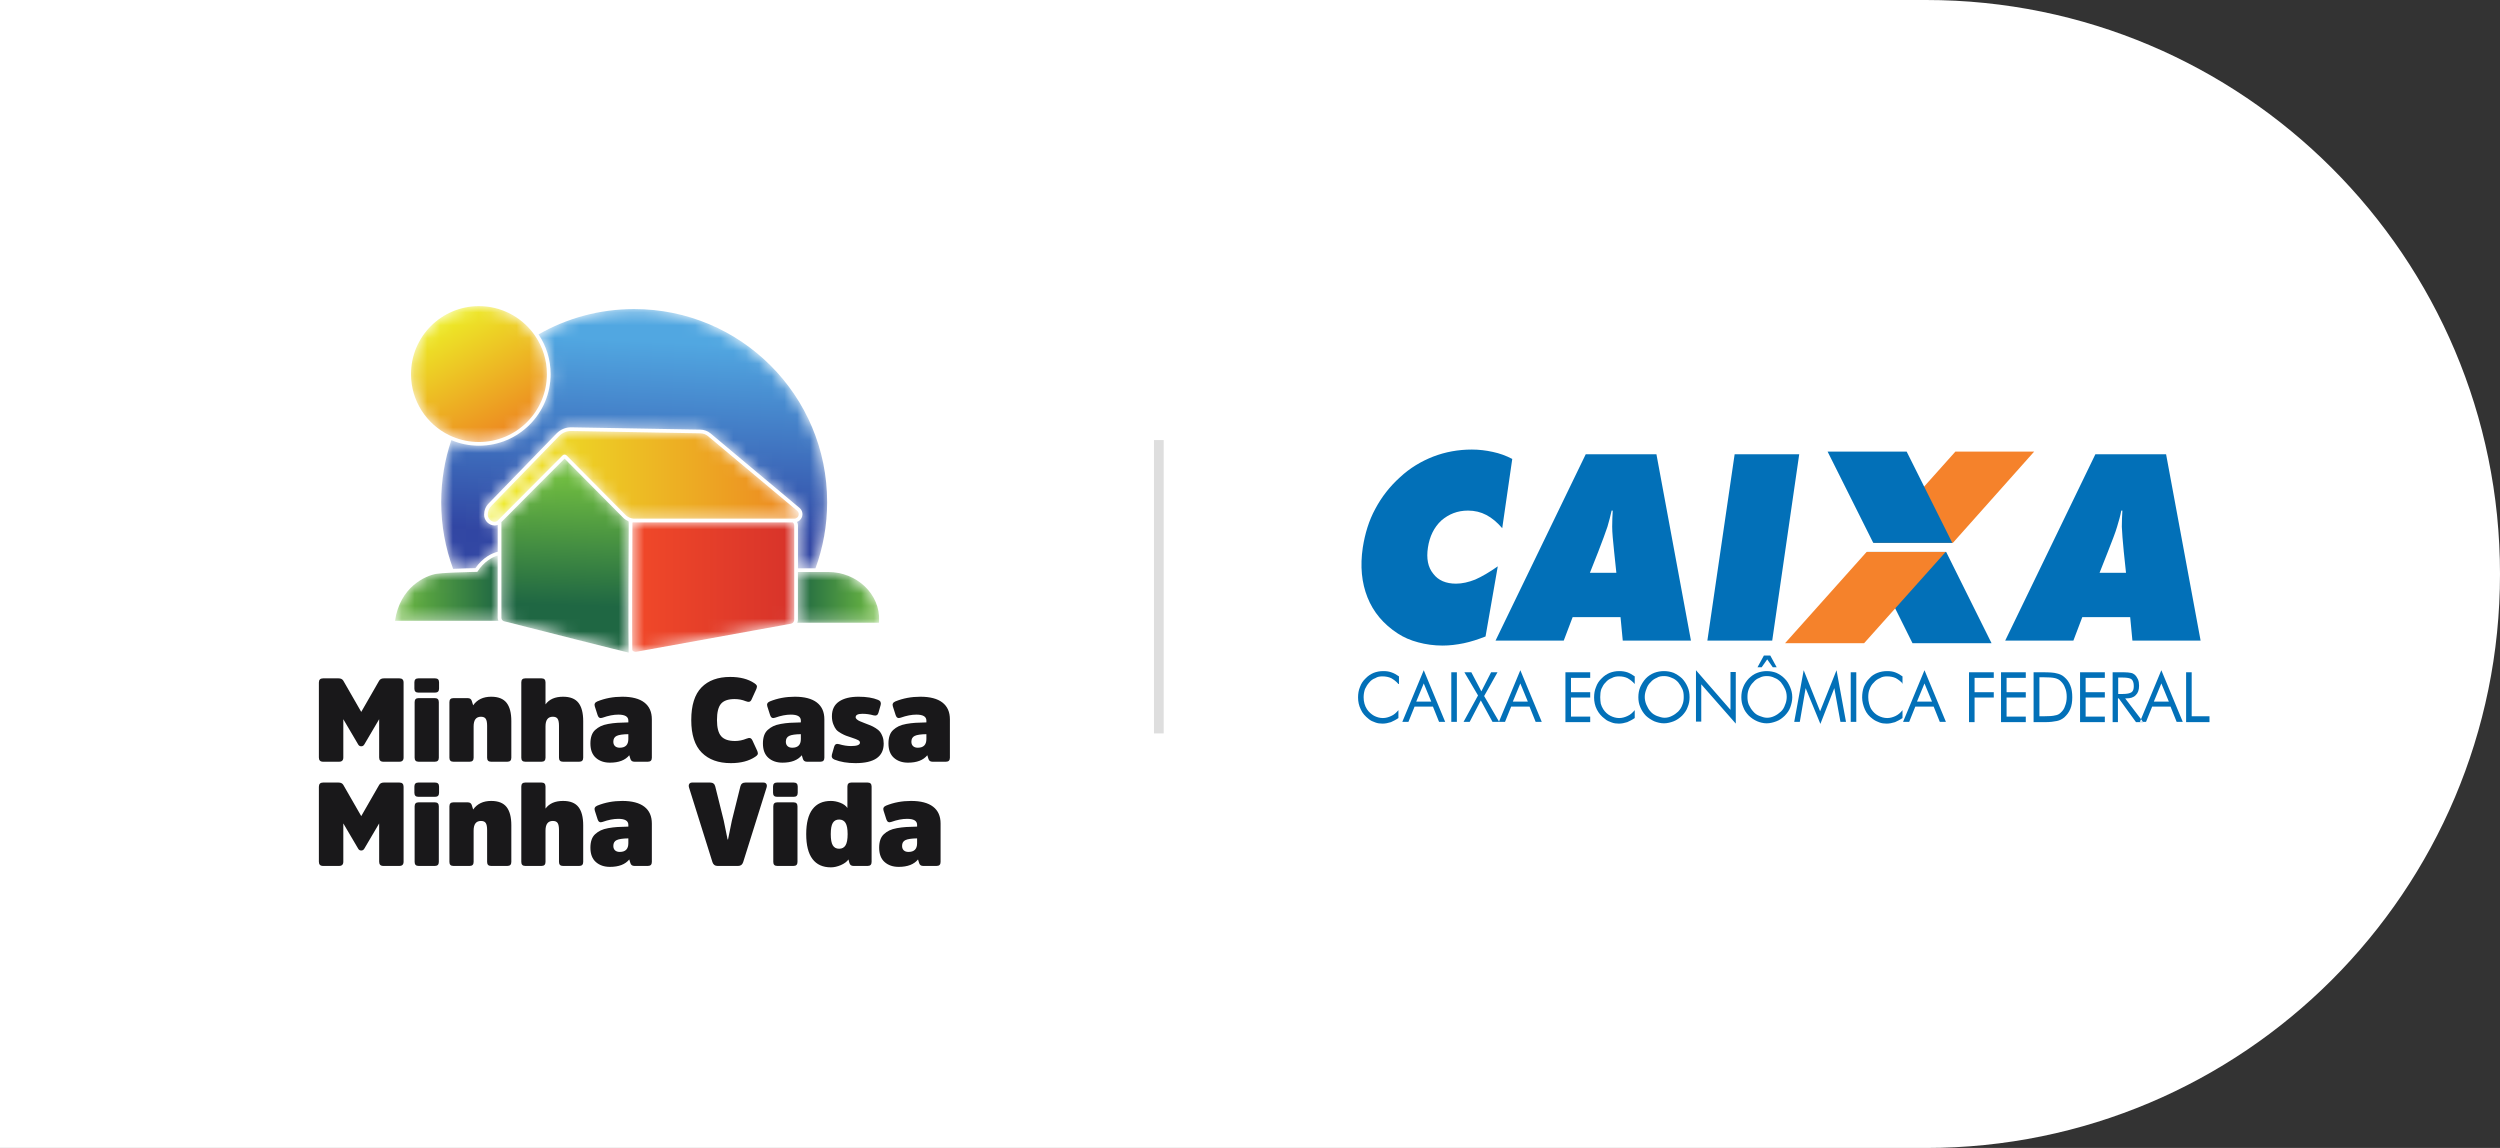<svg width="196" height="90" viewBox="0 0 196 90" fill="none" xmlns="http://www.w3.org/2000/svg">
<rect x="0" y="0" width="196" height="90" fill="#333333" stroke="none"/>
<path d="M0 0H151C175.853 0 196 20.147 196 45V45C196 69.853 175.853 90 151 90H0V0Z" fill="white"/>
<mask id="mask0_2158_70" style="mask-type:luminance" maskUnits="userSpaceOnUse" x="62" y="44" width="7" height="5">
<path d="M68.92 48.687C68.915 48.774 68.91 48.822 68.91 48.822H62.504C62.538 48.745 62.557 48.663 62.557 48.577V44.843H64.916C67.18 44.843 69.021 46.587 68.92 48.687Z" fill="white"/>
</mask>
<g mask="url(#mask0_2158_70)">
<path d="M68.92 48.687C68.915 48.774 68.91 48.822 68.91 48.822H62.504C62.538 48.745 62.557 48.663 62.557 48.577V44.843H64.916C67.18 44.843 69.021 46.587 68.92 48.687Z" fill="url(#paint0_linear_2158_70)"/>
</g>
<mask id="mask1_2158_70" style="mask-type:luminance" maskUnits="userSpaceOnUse" x="34" y="24" width="31" height="21">
<path d="M49.719 24.231C46.99 24.231 44.433 24.952 42.222 26.216C42.823 27.11 43.169 28.181 43.169 29.33C43.169 32.425 40.651 34.943 37.551 34.943C36.782 34.943 36.052 34.789 35.384 34.506C34.87 36.029 34.591 37.663 34.591 39.364C34.591 41.205 34.918 42.969 35.523 44.598C36.22 44.564 36.955 44.55 37.268 44.545C37.888 43.666 38.604 43.363 39.022 43.257V41.152C38.945 41.181 38.858 41.2 38.772 41.2C38.719 41.2 38.671 41.195 38.623 41.181C38.229 41.095 37.955 40.748 37.955 40.35C37.955 40.018 38.08 39.701 38.315 39.465L43.635 33.982C43.933 33.674 44.347 33.501 44.77 33.501L54.914 33.684C55.203 33.689 55.477 33.79 55.698 33.972L62.695 39.831C62.902 40.018 62.964 40.297 62.868 40.547C62.801 40.72 62.661 40.854 62.489 40.917C62.537 41.003 62.561 41.099 62.561 41.205V44.555H63.935C64.526 42.935 64.848 41.186 64.848 39.364C64.848 31.007 58.077 24.231 49.719 24.231Z" fill="white"/>
</mask>
<g mask="url(#mask1_2158_70)">
<path d="M49.719 24.231C46.99 24.231 44.433 24.952 42.222 26.216C42.823 27.11 43.169 28.181 43.169 29.33C43.169 32.425 40.651 34.943 37.551 34.943C36.782 34.943 36.052 34.789 35.384 34.506C34.87 36.029 34.591 37.663 34.591 39.364C34.591 41.205 34.918 42.969 35.523 44.598C36.22 44.564 36.955 44.55 37.268 44.545C37.888 43.666 38.604 43.363 39.022 43.257V41.152C38.945 41.181 38.858 41.2 38.772 41.2C38.719 41.2 38.671 41.195 38.623 41.181C38.229 41.095 37.955 40.748 37.955 40.35C37.955 40.018 38.08 39.701 38.315 39.465L43.635 33.982C43.933 33.674 44.347 33.501 44.77 33.501L54.914 33.684C55.203 33.689 55.477 33.79 55.698 33.972L62.695 39.831C62.902 40.018 62.964 40.297 62.868 40.547C62.801 40.72 62.661 40.854 62.489 40.917C62.537 41.003 62.561 41.099 62.561 41.205V44.555H63.935C64.526 42.935 64.848 41.186 64.848 39.364C64.848 31.007 58.077 24.231 49.719 24.231Z" fill="url(#paint1_linear_2158_70)"/>
</g>
<mask id="mask2_2158_70" style="mask-type:luminance" maskUnits="userSpaceOnUse" x="30" y="43" width="10" height="6">
<path d="M39.076 48.673H30.969C31.353 46.02 33.352 45.126 34.227 44.987C34.477 44.948 34.885 44.92 35.328 44.9C35.428 44.895 35.525 44.891 35.626 44.886C36.51 44.847 37.418 44.833 37.418 44.833C37.952 44.006 38.605 43.675 39.019 43.555V48.423C39.019 48.51 39.038 48.596 39.076 48.673Z" fill="white"/>
</mask>
<g mask="url(#mask2_2158_70)">
<path d="M39.076 48.673H30.969C31.353 46.02 33.352 45.126 34.227 44.987C34.477 44.948 34.885 44.92 35.328 44.9C35.428 44.895 35.525 44.891 35.626 44.886C36.51 44.847 37.418 44.833 37.418 44.833C37.952 44.006 38.605 43.675 39.019 43.555V48.423C39.019 48.51 39.038 48.596 39.076 48.673Z" fill="url(#paint2_linear_2158_70)"/>
</g>
<mask id="mask3_2158_70" style="mask-type:luminance" maskUnits="userSpaceOnUse" x="39" y="35" width="11" height="17">
<path d="M49.285 51.066C49.29 51.129 49.29 51.167 49.295 51.167C49.228 51.167 41.572 49.23 39.712 48.754C39.64 48.74 39.583 48.726 39.53 48.711C39.491 48.702 39.453 48.682 39.424 48.658C39.352 48.605 39.309 48.519 39.309 48.423V40.931C40.178 40.051 43.413 36.798 44.263 35.956L48.843 40.575C48.959 40.695 49.103 40.791 49.261 40.854C49.271 40.873 49.281 40.892 49.285 40.911C49.29 40.935 49.295 40.964 49.295 40.988C49.285 42.079 49.252 50.071 49.285 51.066Z" fill="white"/>
</mask>
<g mask="url(#mask3_2158_70)">
<path d="M49.285 51.066C49.29 51.129 49.29 51.167 49.295 51.167C49.228 51.167 41.572 49.23 39.712 48.754C39.64 48.74 39.583 48.726 39.53 48.711C39.491 48.702 39.453 48.682 39.424 48.658C39.352 48.605 39.309 48.519 39.309 48.423V40.931C40.178 40.051 43.413 36.798 44.263 35.956L48.843 40.575C48.959 40.695 49.103 40.791 49.261 40.854C49.271 40.873 49.281 40.892 49.285 40.911C49.29 40.935 49.295 40.964 49.295 40.988C49.285 42.079 49.252 50.071 49.285 51.066Z" fill="url(#paint3_linear_2158_70)"/>
</g>
<mask id="mask4_2158_70" style="mask-type:luminance" maskUnits="userSpaceOnUse" x="49" y="40" width="14" height="12">
<path d="M62.269 41.204V48.577C62.269 48.673 62.226 48.759 62.163 48.822C62.115 48.86 62.057 48.894 61.995 48.903L61.788 48.942H61.774L61.361 49.019L49.889 51.099C49.764 51.119 49.644 51.071 49.572 50.979C49.548 49.946 49.567 44.126 49.582 40.988V40.983C49.591 40.974 49.601 40.959 49.615 40.95C49.658 40.95 49.707 40.954 49.75 40.954H62.154C62.226 41.012 62.269 41.103 62.269 41.204Z" fill="white"/>
</mask>
<g mask="url(#mask4_2158_70)">
<path d="M62.269 41.204V48.577C62.269 48.673 62.226 48.759 62.163 48.822C62.115 48.86 62.057 48.894 61.995 48.903L61.788 48.942H61.774L61.361 49.019L49.889 51.099C49.764 51.119 49.644 51.071 49.572 50.979C49.548 49.946 49.567 44.126 49.582 40.988V40.983C49.591 40.974 49.601 40.959 49.615 40.95C49.658 40.95 49.707 40.954 49.75 40.954H62.154C62.226 41.012 62.269 41.103 62.269 41.204Z" fill="url(#paint4_linear_2158_70)"/>
</g>
<mask id="mask5_2158_70" style="mask-type:luminance" maskUnits="userSpaceOnUse" x="38" y="33" width="25" height="8">
<path d="M62.27 40.666H49.751C49.689 40.666 49.621 40.662 49.559 40.647C49.52 40.642 49.482 40.633 49.448 40.618C49.295 40.57 49.16 40.489 49.045 40.373L44.422 35.707C44.407 35.693 44.388 35.678 44.369 35.669C44.364 35.669 44.364 35.669 44.364 35.669C44.297 35.63 44.224 35.63 44.162 35.669H44.157C44.138 35.678 44.123 35.688 44.109 35.702C43.321 36.486 39.794 40.032 39.029 40.801L39.025 40.806C38.933 40.892 38.808 40.931 38.683 40.902C38.424 40.844 38.241 40.614 38.241 40.349C38.241 40.095 38.342 39.85 38.52 39.662L43.84 34.179C44.09 33.924 44.436 33.78 44.791 33.789L54.908 33.972C55.129 33.972 55.34 34.054 55.508 34.193L62.506 40.051C62.746 40.268 62.592 40.666 62.27 40.666Z" fill="white"/>
</mask>
<g mask="url(#mask5_2158_70)">
<path d="M62.27 40.666H49.751C49.689 40.666 49.621 40.662 49.559 40.647C49.52 40.642 49.482 40.633 49.448 40.618C49.295 40.57 49.16 40.489 49.045 40.373L44.422 35.707C44.407 35.693 44.388 35.678 44.369 35.669C44.364 35.669 44.364 35.669 44.364 35.669C44.297 35.63 44.224 35.63 44.162 35.669H44.157C44.138 35.678 44.123 35.688 44.109 35.702C43.321 36.486 39.794 40.032 39.029 40.801L39.025 40.806C38.933 40.892 38.808 40.931 38.683 40.902C38.424 40.844 38.241 40.614 38.241 40.349C38.241 40.095 38.342 39.85 38.52 39.662L43.84 34.179C44.09 33.924 44.436 33.78 44.791 33.789L54.908 33.972C55.129 33.972 55.34 34.054 55.508 34.193L62.506 40.051C62.746 40.268 62.592 40.666 62.27 40.666Z" fill="url(#paint5_linear_2158_70)"/>
</g>
<mask id="mask6_2158_70" style="mask-type:luminance" maskUnits="userSpaceOnUse" x="32" y="24" width="11" height="11">
<path d="M42.877 29.33C42.877 32.271 40.493 34.654 37.547 34.654C36.812 34.654 36.111 34.505 35.476 34.236C35.385 34.198 35.303 34.16 35.217 34.121C33.443 33.256 32.223 31.435 32.223 29.33C32.223 26.389 34.606 24 37.547 24C39.292 24 40.835 24.836 41.81 26.129C41.863 26.206 41.921 26.283 41.974 26.36C42.545 27.21 42.877 28.229 42.877 29.33Z" fill="white"/>
</mask>
<g mask="url(#mask6_2158_70)">
<path d="M42.877 29.33C42.877 32.271 40.493 34.654 37.547 34.654C36.812 34.654 36.111 34.505 35.476 34.236C35.385 34.198 35.303 34.16 35.217 34.121C33.443 33.256 32.223 31.435 32.223 29.33C32.223 26.389 34.606 24 37.547 24C39.292 24 40.835 24.836 41.81 26.129C41.863 26.206 41.921 26.283 41.974 26.36C42.545 27.21 42.877 28.229 42.877 29.33Z" fill="url(#paint6_linear_2158_70)"/>
</g>
<path d="M28.084 58.371L26.916 56.386V59.387C26.916 59.608 26.806 59.719 26.587 59.719H25.328C25.11 59.719 25 59.608 25 59.387V53.515C25 53.293 25.11 53.183 25.328 53.183H26.542C26.718 53.183 26.843 53.244 26.916 53.367L28.321 55.814L29.726 53.367C29.799 53.244 29.923 53.183 30.1 53.183H31.313C31.532 53.183 31.641 53.293 31.641 53.515V59.387C31.641 59.608 31.532 59.719 31.313 59.719H30.054C29.835 59.719 29.726 59.608 29.726 59.387V56.386L28.558 58.371C28.503 58.463 28.424 58.51 28.321 58.51C28.217 58.51 28.138 58.463 28.084 58.371Z" fill="#19181A"/>
<path d="M34.404 59.405C34.404 59.614 34.301 59.719 34.094 59.719H32.817C32.61 59.719 32.507 59.614 32.507 59.405V55.047C32.507 54.838 32.61 54.733 32.817 54.733H34.094C34.301 54.733 34.404 54.838 34.404 55.047V59.405ZM34.422 53.986C34.422 54.195 34.319 54.3 34.112 54.3H32.798C32.592 54.3 32.488 54.195 32.488 53.986V53.496C32.488 53.287 32.592 53.183 32.798 53.183H34.112C34.319 53.183 34.422 53.287 34.422 53.496V53.986Z" fill="#19181A"/>
<path d="M40.088 59.405C40.088 59.615 39.984 59.719 39.777 59.719H38.5C38.293 59.719 38.19 59.615 38.19 59.405V56.903C38.19 56.651 38.155 56.469 38.085 56.359C38.015 56.248 37.889 56.193 37.707 56.193C37.323 56.193 37.132 56.445 37.132 56.95V59.405C37.132 59.615 37.028 59.719 36.822 59.719H35.545C35.338 59.719 35.234 59.615 35.234 59.405V55.048C35.234 54.838 35.338 54.734 35.545 54.734H36.676C36.846 54.734 36.952 54.814 36.995 54.974L37.095 55.297C37.411 54.848 37.883 54.623 38.509 54.623C39.063 54.623 39.464 54.782 39.714 55.098C39.963 55.415 40.088 55.891 40.088 56.525V59.405Z" fill="#19181A"/>
<path d="M45.723 59.405C45.723 59.614 45.62 59.719 45.413 59.719H44.136C43.929 59.719 43.825 59.614 43.825 59.405V56.903C43.825 56.651 43.791 56.469 43.721 56.358C43.651 56.248 43.525 56.192 43.342 56.192C42.959 56.192 42.768 56.444 42.768 56.949V59.405C42.768 59.614 42.664 59.719 42.457 59.719H41.18C40.973 59.719 40.87 59.614 40.87 59.405V53.496C40.87 53.287 40.973 53.183 41.18 53.183H42.457C42.664 53.183 42.768 53.287 42.768 53.496V55.223C43.059 54.823 43.518 54.623 44.145 54.623C44.698 54.623 45.1 54.781 45.349 55.098C45.598 55.415 45.723 55.894 45.723 56.534V59.405Z" fill="#19181A"/>
<path d="M49.262 57.559C48.83 57.565 48.526 57.61 48.349 57.693C48.173 57.776 48.085 57.928 48.085 58.15C48.085 58.297 48.129 58.413 48.217 58.496C48.306 58.579 48.429 58.621 48.587 58.621C49.037 58.621 49.262 58.393 49.262 57.938V57.559ZM51.105 59.405C51.105 59.615 51.001 59.719 50.794 59.719H49.736C49.566 59.719 49.459 59.639 49.417 59.479L49.335 59.212C49.019 59.599 48.514 59.793 47.821 59.793C47.37 59.793 47.003 59.667 46.717 59.415C46.431 59.162 46.288 58.787 46.288 58.288C46.288 58.054 46.318 57.848 46.379 57.67C46.44 57.491 46.534 57.344 46.662 57.227C46.79 57.11 46.933 57.013 47.091 56.936C47.249 56.859 47.448 56.799 47.688 56.756C47.928 56.713 48.167 56.683 48.404 56.668C48.642 56.653 48.928 56.642 49.262 56.636V56.497C49.262 56.183 49 56.026 48.477 56.026C48.106 56.026 47.696 56.106 47.246 56.266C47.051 56.34 46.92 56.276 46.854 56.072L46.635 55.389C46.574 55.205 46.638 55.072 46.826 54.992C47.428 54.746 48.082 54.623 48.787 54.623C49.548 54.623 50.124 54.774 50.516 55.075C50.908 55.377 51.105 55.817 51.105 56.396V59.405Z" fill="#19181A"/>
<path d="M58.528 57.91C58.65 57.86 58.746 57.846 58.816 57.868C58.886 57.889 58.945 57.953 58.994 58.057L59.377 58.888C59.419 58.999 59.428 59.084 59.404 59.142C59.38 59.2 59.316 59.264 59.212 59.331C58.72 59.664 58.081 59.83 57.297 59.83C56.324 59.83 55.564 59.554 55.016 59.003C54.469 58.453 54.195 57.602 54.195 56.451C54.195 55.294 54.463 54.441 54.998 53.893C55.533 53.346 56.284 53.072 57.251 53.072C58.023 53.072 58.653 53.235 59.139 53.561C59.243 53.629 59.307 53.692 59.331 53.75C59.355 53.809 59.346 53.893 59.304 54.004L58.93 54.826C58.887 54.931 58.829 54.994 58.756 55.015C58.683 55.037 58.586 55.023 58.464 54.973C58.197 54.863 57.905 54.807 57.589 54.807C57.09 54.807 56.736 54.931 56.526 55.177C56.316 55.423 56.211 55.847 56.211 56.451C56.211 57.048 56.321 57.471 56.54 57.72C56.759 57.969 57.12 58.094 57.625 58.094C57.929 58.094 58.23 58.032 58.528 57.91Z" fill="#19181A"/>
<path d="M62.787 57.559C62.355 57.565 62.051 57.61 61.875 57.693C61.699 57.776 61.61 57.928 61.61 58.15C61.61 58.297 61.655 58.413 61.743 58.496C61.831 58.579 61.954 58.621 62.112 58.621C62.562 58.621 62.787 58.393 62.787 57.938V57.559ZM64.63 59.405C64.63 59.615 64.527 59.719 64.32 59.719H63.261C63.091 59.719 62.985 59.639 62.942 59.479L62.86 59.212C62.544 59.599 62.039 59.793 61.346 59.793C60.896 59.793 60.528 59.667 60.242 59.415C59.956 59.162 59.813 58.787 59.813 58.288C59.813 58.054 59.844 57.848 59.904 57.67C59.965 57.491 60.06 57.344 60.188 57.227C60.315 57.11 60.458 57.013 60.616 56.936C60.774 56.859 60.973 56.799 61.214 56.756C61.454 56.713 61.693 56.683 61.93 56.668C62.167 56.653 62.453 56.642 62.787 56.636V56.497C62.787 56.183 62.526 56.026 62.003 56.026C61.632 56.026 61.221 56.106 60.771 56.266C60.577 56.34 60.446 56.276 60.379 56.072L60.16 55.389C60.099 55.205 60.163 55.072 60.352 54.992C60.954 54.746 61.607 54.623 62.313 54.623C63.073 54.623 63.649 54.774 64.041 55.075C64.434 55.377 64.63 55.817 64.63 56.396V59.405Z" fill="#19181A"/>
<path d="M67.074 59.83C66.442 59.83 65.891 59.738 65.423 59.553C65.241 59.479 65.174 59.347 65.222 59.156L65.396 58.547C65.451 58.35 65.581 58.282 65.788 58.344C66.116 58.442 66.427 58.491 66.719 58.491C67.187 58.491 67.421 58.402 67.421 58.224C67.421 58.144 67.372 58.077 67.275 58.025C67.178 57.973 67.007 57.907 66.764 57.827C66.563 57.759 66.419 57.71 66.331 57.679C66.243 57.648 66.112 57.585 65.939 57.49C65.765 57.394 65.637 57.296 65.555 57.194C65.473 57.093 65.397 56.951 65.327 56.77C65.257 56.588 65.222 56.383 65.222 56.156C65.222 55.639 65.408 55.254 65.779 55.001C66.15 54.749 66.661 54.623 67.312 54.623C67.932 54.623 68.443 54.706 68.844 54.872C69.026 54.946 69.093 55.078 69.045 55.269L68.871 55.879C68.817 56.069 68.686 56.137 68.479 56.082C68.199 56.002 67.911 55.962 67.613 55.962C67.26 55.962 67.083 56.051 67.083 56.229C67.083 56.291 67.117 56.35 67.184 56.405C67.251 56.46 67.324 56.505 67.403 56.539C67.482 56.572 67.606 56.623 67.777 56.691C67.99 56.771 68.149 56.833 68.255 56.876C68.362 56.919 68.493 56.988 68.648 57.083C68.803 57.179 68.918 57.276 68.995 57.374C69.071 57.473 69.137 57.6 69.195 57.757C69.253 57.914 69.282 58.094 69.282 58.297C69.282 59.319 68.546 59.83 67.074 59.83Z" fill="#19181A"/>
<path d="M72.629 57.559C72.197 57.565 71.893 57.61 71.717 57.693C71.541 57.776 71.452 57.928 71.452 58.15C71.452 58.297 71.496 58.413 71.585 58.496C71.673 58.579 71.796 58.621 71.954 58.621C72.404 58.621 72.629 58.393 72.629 57.938V57.559ZM74.472 59.405C74.472 59.615 74.368 59.719 74.162 59.719H73.104C72.933 59.719 72.827 59.639 72.784 59.479L72.702 59.212C72.386 59.599 71.881 59.793 71.188 59.793C70.738 59.793 70.37 59.667 70.084 59.415C69.798 59.162 69.655 58.787 69.655 58.288C69.655 58.054 69.686 57.848 69.747 57.67C69.807 57.491 69.901 57.344 70.029 57.227C70.157 57.11 70.3 57.013 70.458 56.936C70.616 56.859 70.815 56.799 71.055 56.756C71.296 56.713 71.534 56.683 71.772 56.668C72.009 56.653 72.295 56.642 72.629 56.636V56.497C72.629 56.183 72.368 56.026 71.845 56.026C71.474 56.026 71.063 56.106 70.613 56.266C70.418 56.34 70.288 56.276 70.221 56.072L70.002 55.389C69.941 55.205 70.005 55.072 70.193 54.992C70.796 54.746 71.449 54.623 72.155 54.623C72.915 54.623 73.491 54.774 73.883 55.075C74.276 55.377 74.472 55.817 74.472 56.396V59.405Z" fill="#19181A"/>
<path d="M28.084 66.541L26.916 64.556V67.557C26.916 67.778 26.806 67.889 26.587 67.889H25.328C25.11 67.889 25 67.778 25 67.557V61.685C25 61.463 25.11 61.352 25.328 61.352H26.542C26.718 61.352 26.843 61.414 26.916 61.537L28.321 63.984L29.726 61.537C29.799 61.414 29.923 61.352 30.1 61.352H31.313C31.532 61.352 31.641 61.463 31.641 61.685V67.557C31.641 67.778 31.532 67.889 31.313 67.889H30.054C29.835 67.889 29.726 67.778 29.726 67.557V64.556L28.558 66.541C28.503 66.633 28.424 66.68 28.321 66.68C28.217 66.68 28.138 66.633 28.084 66.541Z" fill="#19181A"/>
<path d="M34.404 67.575C34.404 67.784 34.301 67.889 34.094 67.889H32.817C32.61 67.889 32.507 67.784 32.507 67.575V63.217C32.507 63.008 32.61 62.903 32.817 62.903H34.094C34.301 62.903 34.404 63.008 34.404 63.217V67.575ZM34.422 62.156C34.422 62.365 34.319 62.47 34.112 62.47H32.798C32.592 62.47 32.488 62.365 32.488 62.156V61.666C32.488 61.457 32.592 61.352 32.798 61.352H34.112C34.319 61.352 34.422 61.457 34.422 61.666V62.156Z" fill="#19181A"/>
<path d="M40.088 67.575C40.088 67.784 39.984 67.889 39.777 67.889H38.5C38.293 67.889 38.19 67.784 38.19 67.575V65.073C38.19 64.821 38.155 64.639 38.085 64.529C38.015 64.418 37.889 64.363 37.707 64.363C37.323 64.363 37.132 64.615 37.132 65.12V67.575C37.132 67.784 37.028 67.889 36.822 67.889H35.545C35.338 67.889 35.234 67.784 35.234 67.575V63.218C35.234 63.008 35.338 62.904 35.545 62.904H36.676C36.846 62.904 36.952 62.984 36.995 63.144L37.095 63.467C37.411 63.018 37.883 62.793 38.509 62.793C39.063 62.793 39.464 62.952 39.714 63.268C39.963 63.585 40.088 64.061 40.088 64.695V67.575Z" fill="#19181A"/>
<path d="M45.723 67.575C45.723 67.784 45.62 67.889 45.413 67.889H44.136C43.929 67.889 43.825 67.784 43.825 67.575V65.073C43.825 64.821 43.791 64.639 43.721 64.528C43.651 64.418 43.525 64.362 43.342 64.362C42.959 64.362 42.768 64.615 42.768 65.119V67.575C42.768 67.784 42.664 67.889 42.457 67.889H41.18C40.973 67.889 40.87 67.784 40.87 67.575V61.666C40.87 61.457 40.973 61.352 41.18 61.352H42.457C42.664 61.352 42.768 61.457 42.768 61.666V63.393C43.059 62.993 43.518 62.793 44.145 62.793C44.698 62.793 45.1 62.951 45.349 63.268C45.598 63.585 45.723 64.064 45.723 64.704V67.575Z" fill="#19181A"/>
<path d="M49.262 65.729C48.83 65.735 48.526 65.78 48.349 65.863C48.173 65.946 48.085 66.098 48.085 66.32C48.085 66.468 48.129 66.583 48.217 66.666C48.306 66.749 48.429 66.791 48.587 66.791C49.037 66.791 49.262 66.563 49.262 66.108V65.729ZM51.105 67.575C51.105 67.784 51.001 67.889 50.794 67.889H49.736C49.566 67.889 49.459 67.809 49.417 67.649L49.335 67.381C49.019 67.769 48.514 67.963 47.821 67.963C47.37 67.963 47.003 67.837 46.717 67.585C46.431 67.332 46.288 66.957 46.288 66.458C46.288 66.224 46.318 66.018 46.379 65.84C46.44 65.661 46.534 65.514 46.662 65.397C46.79 65.28 46.933 65.183 47.091 65.106C47.249 65.029 47.448 64.969 47.688 64.926C47.928 64.883 48.167 64.853 48.404 64.838C48.642 64.823 48.928 64.812 49.262 64.806V64.667C49.262 64.353 49 64.197 48.477 64.197C48.106 64.197 47.696 64.276 47.246 64.436C47.051 64.51 46.92 64.446 46.854 64.242L46.635 63.559C46.574 63.375 46.638 63.242 46.826 63.162C47.428 62.916 48.082 62.793 48.787 62.793C49.548 62.793 50.124 62.944 50.516 63.245C50.908 63.547 51.105 63.987 51.105 64.566V67.575Z" fill="#19181A"/>
<path d="M56.248 67.889C56.053 67.889 55.923 67.79 55.856 67.594L54.022 61.749C53.986 61.632 53.99 61.537 54.036 61.463C54.082 61.389 54.159 61.352 54.269 61.352H55.674C55.892 61.352 56.026 61.454 56.075 61.657L56.741 64.335L57.042 65.812H57.078L57.379 64.335L58.045 61.657C58.094 61.454 58.228 61.352 58.447 61.352H59.852C59.961 61.352 60.038 61.389 60.084 61.463C60.13 61.537 60.134 61.632 60.098 61.749L58.264 67.594C58.197 67.79 58.067 67.889 57.872 67.889H56.248Z" fill="#19181A"/>
<path d="M62.523 67.575C62.523 67.784 62.42 67.889 62.213 67.889H60.936C60.729 67.889 60.626 67.784 60.626 67.575V63.217C60.626 63.008 60.729 62.903 60.936 62.903H62.213C62.42 62.903 62.523 63.008 62.523 63.217V67.575ZM62.541 62.156C62.541 62.365 62.438 62.47 62.231 62.47H60.917C60.711 62.47 60.607 62.365 60.607 62.156V61.666C60.607 61.457 60.711 61.352 60.917 61.352H62.231C62.438 61.352 62.541 61.457 62.541 61.666V62.156Z" fill="#19181A"/>
<path d="M66.29 64.519C66.181 64.341 66.014 64.252 65.789 64.252C65.564 64.252 65.398 64.339 65.292 64.515C65.185 64.69 65.132 64.984 65.132 65.396C65.132 65.809 65.185 66.103 65.292 66.278C65.398 66.453 65.564 66.541 65.789 66.541C66.014 66.541 66.181 66.452 66.29 66.273C66.4 66.095 66.454 65.802 66.454 65.396C66.454 64.99 66.4 64.698 66.29 64.519ZM66.519 67.381C66.391 67.56 66.192 67.707 65.921 67.825C65.65 67.941 65.39 68 65.141 68C64.508 68 64.028 67.783 63.7 67.349C63.371 66.915 63.207 66.264 63.207 65.396C63.207 64.528 63.371 63.877 63.7 63.444C64.028 63.01 64.508 62.793 65.141 62.793C65.384 62.793 65.632 62.842 65.885 62.94C66.137 63.039 66.321 63.174 66.436 63.347V61.666C66.436 61.457 66.54 61.352 66.746 61.352H68.024C68.23 61.352 68.334 61.457 68.334 61.666V67.575C68.334 67.784 68.23 67.889 68.024 67.889H66.911C66.74 67.889 66.634 67.809 66.591 67.649L66.519 67.381Z" fill="#19181A"/>
<path d="M71.9 65.729C71.468 65.735 71.164 65.78 70.987 65.863C70.811 65.946 70.723 66.098 70.723 66.32C70.723 66.468 70.767 66.583 70.855 66.666C70.943 66.749 71.066 66.791 71.224 66.791C71.675 66.791 71.9 66.563 71.9 66.108V65.729ZM73.742 67.575C73.742 67.784 73.639 67.889 73.432 67.889H72.374C72.204 67.889 72.097 67.809 72.055 67.649L71.973 67.381C71.656 67.769 71.151 67.963 70.458 67.963C70.008 67.963 69.64 67.837 69.354 67.585C69.069 67.332 68.926 66.957 68.926 66.458C68.926 66.224 68.956 66.018 69.017 65.84C69.078 65.661 69.172 65.514 69.3 65.397C69.427 65.28 69.57 65.183 69.728 65.106C69.887 65.029 70.086 64.969 70.326 64.926C70.566 64.883 70.805 64.853 71.042 64.838C71.279 64.823 71.565 64.812 71.9 64.806V64.667C71.9 64.353 71.638 64.197 71.115 64.197C70.744 64.197 70.334 64.276 69.884 64.436C69.689 64.51 69.558 64.446 69.491 64.242L69.272 63.559C69.212 63.375 69.275 63.242 69.464 63.162C70.066 62.916 70.72 62.793 71.425 62.793C72.185 62.793 72.762 62.944 73.154 63.245C73.546 63.547 73.742 63.987 73.742 64.566V67.575Z" fill="#19181A"/>
<line x1="90.852" y1="34.5" x2="90.852" y2="57.5" stroke="#DEDEDE" stroke-width="0.761"/>
<path fill-rule="evenodd" clip-rule="evenodd" d="M117.775 41.41C117.382 40.95 116.968 40.605 116.531 40.375C116.095 40.145 115.615 40.03 115.091 40.03C114.262 40.03 113.585 40.306 112.996 40.812C112.429 41.342 112.08 42.055 111.949 42.929C111.818 43.78 111.949 44.47 112.363 44.976C112.756 45.505 113.367 45.759 114.153 45.759C114.633 45.759 115.135 45.644 115.658 45.437C116.182 45.206 116.771 44.861 117.426 44.401L116.466 49.9C115.877 50.13 115.309 50.314 114.764 50.429C114.196 50.544 113.651 50.613 113.105 50.613C112.429 50.613 111.774 50.521 111.185 50.36C110.574 50.199 110.05 49.968 109.592 49.669C108.457 48.933 107.671 47.99 107.213 46.84C106.755 45.69 106.624 44.401 106.842 42.929C107.017 41.825 107.322 40.812 107.824 39.892C108.326 38.949 108.959 38.144 109.745 37.431C110.53 36.694 111.425 36.165 112.363 35.797C113.323 35.429 114.327 35.245 115.396 35.245C115.964 35.245 116.509 35.314 117.033 35.429C117.579 35.544 118.081 35.728 118.561 35.981L117.775 41.41ZM124.649 44.907H126.722L126.548 43.251C126.46 42.4 126.395 41.756 126.395 41.295C126.395 40.835 126.417 40.421 126.438 40.03H126.351C126.264 40.421 126.155 40.858 126.024 41.295C125.871 41.756 125.631 42.4 125.304 43.251L124.649 44.907ZM117.251 50.222L124.322 35.613H129.864L132.57 50.222H127.224L127.049 48.381H123.296L122.598 50.222H117.251ZM133.858 50.222L135.996 35.613H141.059L138.942 50.222H133.858Z" fill="#0270B8"/>
<path fill-rule="evenodd" clip-rule="evenodd" d="M164.606 44.907H166.679L166.504 43.251C166.417 42.4 166.373 41.756 166.351 41.296C166.351 40.836 166.373 40.421 166.395 40.03H166.308C166.242 40.421 166.111 40.858 165.98 41.296C165.85 41.756 165.588 42.4 165.26 43.251L164.606 44.907ZM157.208 50.222L164.278 35.613H169.821L172.527 50.222H167.181L167.006 48.381H163.253L162.554 50.222H157.208Z" fill="#0270B8"/>
<path fill-rule="evenodd" clip-rule="evenodd" d="M109.636 53.626C109.461 53.419 109.265 53.281 109.068 53.166C108.872 53.074 108.632 53.028 108.392 53.028C108.196 53.028 107.999 53.051 107.825 53.166C107.628 53.235 107.475 53.35 107.345 53.511C107.214 53.649 107.105 53.833 107.017 54.017C106.952 54.201 106.908 54.431 106.908 54.661C106.908 54.846 106.93 55.007 106.974 55.167C107.017 55.329 107.083 55.467 107.17 55.605C107.323 55.835 107.519 55.996 107.716 56.111C107.934 56.226 108.174 56.295 108.414 56.295C108.654 56.295 108.872 56.226 109.068 56.134C109.287 56.042 109.461 55.881 109.636 55.674V56.295C109.439 56.433 109.243 56.525 109.047 56.617C108.828 56.686 108.61 56.732 108.392 56.732C108.196 56.732 107.999 56.709 107.825 56.64C107.628 56.571 107.454 56.502 107.301 56.364C107.039 56.157 106.821 55.927 106.69 55.628C106.537 55.329 106.472 55.007 106.472 54.684C106.472 54.385 106.515 54.109 106.624 53.856C106.712 53.603 106.864 53.373 107.061 53.189C107.257 52.982 107.475 52.844 107.694 52.752C107.934 52.66 108.174 52.614 108.457 52.614C108.676 52.614 108.872 52.637 109.068 52.706C109.287 52.775 109.483 52.89 109.68 53.028V53.626H109.636ZM111.622 53.58L111.032 55.007H112.211L111.622 53.58ZM111.622 52.545L113.302 56.594H112.822L112.342 55.398H110.902L110.421 56.594H109.941L111.622 52.545ZM113.782 56.594V52.706H114.218V56.594H113.782ZM114.742 56.594L115.877 54.523L114.808 52.706H115.353L116.139 54.201L116.903 52.706H117.405L116.357 54.569L117.535 56.594H117.012L116.095 54.914L115.222 56.594H114.742ZM119.194 53.58L118.605 55.007H119.783L119.194 53.58ZM119.194 52.545L120.874 56.594H120.394L119.914 55.398H118.474L117.994 56.594H117.514L119.194 52.545Z" fill="#0270B8"/>
<path fill-rule="evenodd" clip-rule="evenodd" d="M122.729 56.594V52.706H124.672V53.143H123.166V54.271H124.672V54.685H123.166V56.18H124.672V56.617H122.729V56.594ZM128.163 53.627C127.989 53.419 127.792 53.282 127.596 53.166C127.399 53.074 127.181 53.028 126.941 53.028C126.745 53.028 126.548 53.051 126.352 53.166C126.156 53.235 126.003 53.35 125.872 53.511C125.719 53.65 125.632 53.834 125.545 54.018C125.479 54.202 125.457 54.432 125.457 54.662C125.457 54.846 125.479 55.007 125.501 55.168C125.545 55.329 125.61 55.467 125.697 55.605C125.85 55.835 126.025 55.996 126.243 56.111C126.461 56.226 126.701 56.295 126.941 56.295C127.181 56.295 127.399 56.226 127.596 56.134C127.814 56.042 127.989 55.881 128.163 55.674V56.295C127.967 56.433 127.77 56.525 127.574 56.617C127.356 56.686 127.138 56.732 126.919 56.732C126.723 56.732 126.527 56.709 126.352 56.64C126.156 56.571 125.981 56.502 125.828 56.364C125.545 56.157 125.348 55.927 125.195 55.628C125.043 55.329 124.977 55.007 124.977 54.685C124.977 54.386 125.021 54.11 125.13 53.857C125.217 53.603 125.37 53.373 125.566 53.189C125.763 52.982 125.981 52.844 126.199 52.752C126.439 52.66 126.679 52.614 126.941 52.614C127.159 52.614 127.356 52.637 127.574 52.706C127.77 52.775 127.967 52.89 128.163 53.028V53.627ZM130.498 56.272C130.695 56.272 130.891 56.226 131.066 56.134C131.262 56.042 131.415 55.927 131.567 55.789C131.698 55.651 131.829 55.467 131.895 55.26C131.982 55.076 132.004 54.846 132.004 54.639C132.004 54.409 131.982 54.202 131.895 54.018C131.807 53.834 131.698 53.65 131.567 53.489C131.415 53.328 131.262 53.212 131.066 53.143C130.869 53.051 130.673 53.005 130.476 53.005C130.258 53.005 130.062 53.028 129.887 53.143C129.713 53.212 129.538 53.328 129.407 53.489C129.254 53.627 129.145 53.811 129.08 54.018C128.992 54.225 128.949 54.432 128.949 54.639C128.949 54.846 128.992 55.053 129.08 55.26C129.167 55.444 129.254 55.628 129.407 55.789C129.538 55.95 129.734 56.065 129.909 56.134C130.105 56.203 130.302 56.272 130.498 56.272ZM132.462 54.662C132.462 54.938 132.418 55.191 132.309 55.444C132.222 55.697 132.069 55.904 131.873 56.111C131.677 56.295 131.458 56.456 131.218 56.548C130.978 56.64 130.716 56.709 130.454 56.709C130.193 56.709 129.931 56.64 129.691 56.548C129.451 56.433 129.232 56.295 129.036 56.111C128.84 55.904 128.709 55.697 128.6 55.444C128.491 55.191 128.447 54.938 128.447 54.662C128.447 54.386 128.491 54.11 128.6 53.857C128.709 53.627 128.84 53.397 129.036 53.189C129.211 53.005 129.451 52.844 129.691 52.752C129.931 52.66 130.193 52.614 130.454 52.614C130.716 52.614 130.978 52.66 131.218 52.752C131.458 52.867 131.677 53.005 131.873 53.189C132.047 53.373 132.2 53.603 132.309 53.857C132.418 54.11 132.462 54.363 132.462 54.662ZM132.964 56.594V52.545L135.67 55.651V52.683H136.085V56.732L133.379 53.65V56.571H132.964V56.594ZM138.529 56.272C138.747 56.272 138.921 56.226 139.118 56.134C139.314 56.042 139.467 55.927 139.62 55.789C139.772 55.651 139.882 55.467 139.947 55.26C140.034 55.076 140.078 54.846 140.078 54.639C140.078 54.409 140.034 54.202 139.947 54.018C139.86 53.834 139.751 53.65 139.62 53.489C139.467 53.328 139.314 53.212 139.118 53.143C138.943 53.051 138.747 53.005 138.529 53.005C138.332 53.005 138.136 53.028 137.939 53.143C137.743 53.212 137.59 53.328 137.459 53.489C137.307 53.627 137.197 53.811 137.11 54.018C137.023 54.225 137.001 54.432 137.001 54.639C137.001 54.846 137.023 55.053 137.11 55.26C137.197 55.444 137.307 55.628 137.459 55.789C137.59 55.95 137.765 56.065 137.961 56.134C138.136 56.203 138.332 56.272 138.529 56.272ZM140.514 54.662C140.514 54.938 140.449 55.191 140.362 55.444C140.274 55.697 140.122 55.904 139.925 56.111C139.729 56.295 139.532 56.456 139.271 56.548C139.031 56.64 138.769 56.709 138.507 56.709C138.245 56.709 137.983 56.64 137.765 56.548C137.503 56.433 137.307 56.295 137.11 56.111C136.914 55.904 136.761 55.697 136.674 55.444C136.565 55.191 136.521 54.938 136.521 54.662C136.521 54.386 136.565 54.11 136.674 53.857C136.761 53.627 136.914 53.397 137.11 53.189C137.307 53.005 137.503 52.844 137.765 52.752C138.005 52.66 138.267 52.614 138.507 52.614C138.769 52.614 139.031 52.66 139.271 52.752C139.511 52.867 139.729 53.005 139.903 53.189C140.1 53.373 140.231 53.603 140.34 53.857C140.449 54.11 140.514 54.363 140.514 54.662ZM137.787 52.315L138.289 51.395H138.79L139.292 52.315H138.987L138.55 51.694L138.114 52.315H137.787ZM142.718 56.755L141.562 53.949L141.104 56.594H140.667L141.409 52.545L142.697 55.766L143.984 52.545L144.726 56.594H144.29L143.81 53.949L142.718 56.755ZM145.097 56.594V52.706H145.533V56.594H145.097ZM149.2 53.627C149.025 53.419 148.829 53.282 148.632 53.166C148.436 53.074 148.196 53.028 147.956 53.028C147.759 53.028 147.563 53.051 147.388 53.166C147.214 53.235 147.039 53.35 146.908 53.511C146.756 53.65 146.646 53.834 146.581 54.018C146.494 54.202 146.472 54.432 146.472 54.662C146.472 54.846 146.494 55.007 146.537 55.168C146.581 55.329 146.625 55.467 146.712 55.605C146.865 55.835 147.039 55.996 147.257 56.111C147.476 56.226 147.716 56.295 147.956 56.295C148.196 56.295 148.414 56.226 148.61 56.134C148.807 56.042 149.003 55.881 149.156 55.674V56.295C148.96 56.433 148.763 56.525 148.567 56.617C148.349 56.686 148.13 56.732 147.912 56.732C147.716 56.732 147.519 56.709 147.345 56.64C147.17 56.571 146.996 56.502 146.821 56.364C146.537 56.157 146.341 55.927 146.21 55.628C146.079 55.329 145.992 55.007 145.992 54.685C145.992 54.386 146.035 54.11 146.123 53.857C146.232 53.603 146.363 53.373 146.559 53.189C146.734 52.982 146.952 52.844 147.192 52.752C147.432 52.66 147.672 52.614 147.956 52.614C148.174 52.614 148.37 52.637 148.567 52.706C148.763 52.775 148.96 52.89 149.156 53.028V53.627H149.2ZM150.88 53.581L150.291 55.007H151.469L150.88 53.581ZM150.88 52.545L152.56 56.594H152.08L151.6 55.398H150.16L149.68 56.594H149.2L150.88 52.545Z" fill="#0270B8"/>
<path fill-rule="evenodd" clip-rule="evenodd" d="M154.37 56.594V52.706H156.312V53.143H154.807V54.27H156.312V54.684H154.807V56.617H154.37V56.594ZM156.88 56.594V52.706H158.822V53.143H157.316V54.27H158.822V54.684H157.316V56.18H158.822V56.617H156.88V56.594ZM159.891 56.157H160.175C160.633 56.157 160.96 56.134 161.113 56.088C161.288 56.065 161.44 55.996 161.55 55.881C161.702 55.743 161.833 55.582 161.899 55.352C161.986 55.145 162.03 54.892 162.03 54.638C162.03 54.362 161.986 54.109 161.899 53.925C161.833 53.718 161.702 53.534 161.55 53.396C161.44 53.281 161.288 53.212 161.113 53.166C160.917 53.12 160.611 53.097 160.175 53.097H159.891V56.157ZM159.433 56.594V52.706H160.153C160.677 52.706 161.048 52.729 161.266 52.798C161.484 52.844 161.68 52.936 161.833 53.074C162.051 53.258 162.204 53.465 162.313 53.741C162.422 53.994 162.466 54.316 162.466 54.661C162.466 55.007 162.422 55.329 162.313 55.582C162.204 55.858 162.03 56.065 161.833 56.249C161.659 56.387 161.484 56.479 161.266 56.525C161.048 56.571 160.742 56.617 160.306 56.617H160.131H159.433V56.594ZM163.077 56.594V52.706H165.019V53.143H163.514V54.27H165.019V54.684H163.514V56.18H165.019V56.617H163.077V56.594ZM165.63 56.594V52.706H166.503C166.743 52.706 166.94 52.729 167.049 52.752C167.18 52.775 167.267 52.821 167.354 52.89C167.463 52.982 167.551 53.12 167.616 53.258C167.682 53.419 167.703 53.58 167.703 53.764C167.703 54.086 167.616 54.339 167.441 54.5C167.267 54.684 167.027 54.753 166.7 54.753H166.612L168.031 56.617H167.463L166.11 54.753H166.045V56.617H165.63V56.594ZM166.067 53.097V54.408H166.416C166.743 54.408 166.983 54.362 167.114 54.27C167.245 54.178 167.289 54.017 167.289 53.787C167.289 53.534 167.223 53.35 167.114 53.258C167.005 53.166 166.765 53.12 166.416 53.12H166.067V53.097ZM169.449 53.58L168.86 55.007H170.038L169.449 53.58ZM169.449 52.545L171.129 56.594H170.649L170.169 55.398H168.729L168.249 56.594H167.769L169.449 52.545ZM171.391 56.594V52.706H171.828V56.157H173.224V56.617H171.391V56.594Z" fill="#0270B8"/>
<path fill-rule="evenodd" clip-rule="evenodd" d="M156.138 50.429H149.941L146.384 43.274H152.581L156.138 50.429Z" fill="#0270B8"/>
<path fill-rule="evenodd" clip-rule="evenodd" d="M159.478 35.406H153.302L146.908 42.561H153.106L159.478 35.406Z" fill="#F5822B"/>
<path fill-rule="evenodd" clip-rule="evenodd" d="M143.284 35.406H149.482L153.06 42.561H146.863L143.284 35.406Z" fill="#0270B8"/>
<path fill-rule="evenodd" clip-rule="evenodd" d="M139.946 50.429H146.144L152.538 43.274H146.34L139.946 50.429Z" fill="#F5822B"/>
<defs>
<linearGradient id="paint0_linear_2158_70" x1="68.924" y1="46.832" x2="62.504" y2="46.832" gradientUnits="userSpaceOnUse">
<stop stop-color="#6EBB40"/>
<stop offset="1" stop-color="#1F6743"/>
</linearGradient>
<linearGradient id="paint1_linear_2158_70" x1="50.454" y1="23.001" x2="49.512" y2="43.978" gradientUnits="userSpaceOnUse">
<stop stop-color="#51A7E1"/>
<stop offset="0.178" stop-color="#51A7E1"/>
<stop offset="0.903" stop-color="#3146A3"/>
<stop offset="1" stop-color="#3146A3"/>
</linearGradient>
<linearGradient id="paint2_linear_2158_70" x1="30.969" y1="46.114" x2="39.076" y2="46.114" gradientUnits="userSpaceOnUse">
<stop stop-color="#6EBB40"/>
<stop offset="1" stop-color="#1F6743"/>
</linearGradient>
<linearGradient id="paint3_linear_2158_70" x1="44.573" y1="37.553" x2="44.257" y2="47.444" gradientUnits="userSpaceOnUse">
<stop stop-color="#6EBB40"/>
<stop offset="1" stop-color="#1F6743"/>
</linearGradient>
<linearGradient id="paint4_linear_2158_70" x1="49.561" y1="46.027" x2="62.269" y2="46.027" gradientUnits="userSpaceOnUse">
<stop stop-color="#F14929"/>
<stop offset="1" stop-color="#D7332A"/>
</linearGradient>
<linearGradient id="paint5_linear_2158_70" x1="38.241" y1="37.35" x2="62.623" y2="37.35" gradientUnits="userSpaceOnUse">
<stop stop-color="#EDEE27"/>
<stop offset="1" stop-color="#ED8721"/>
</linearGradient>
<linearGradient id="paint6_linear_2158_70" x1="34.967" y1="24.667" x2="40.131" y2="33.989" gradientUnits="userSpaceOnUse">
<stop stop-color="#EDEE27"/>
<stop offset="1" stop-color="#ED8721"/>
</linearGradient>
</defs>
</svg>
